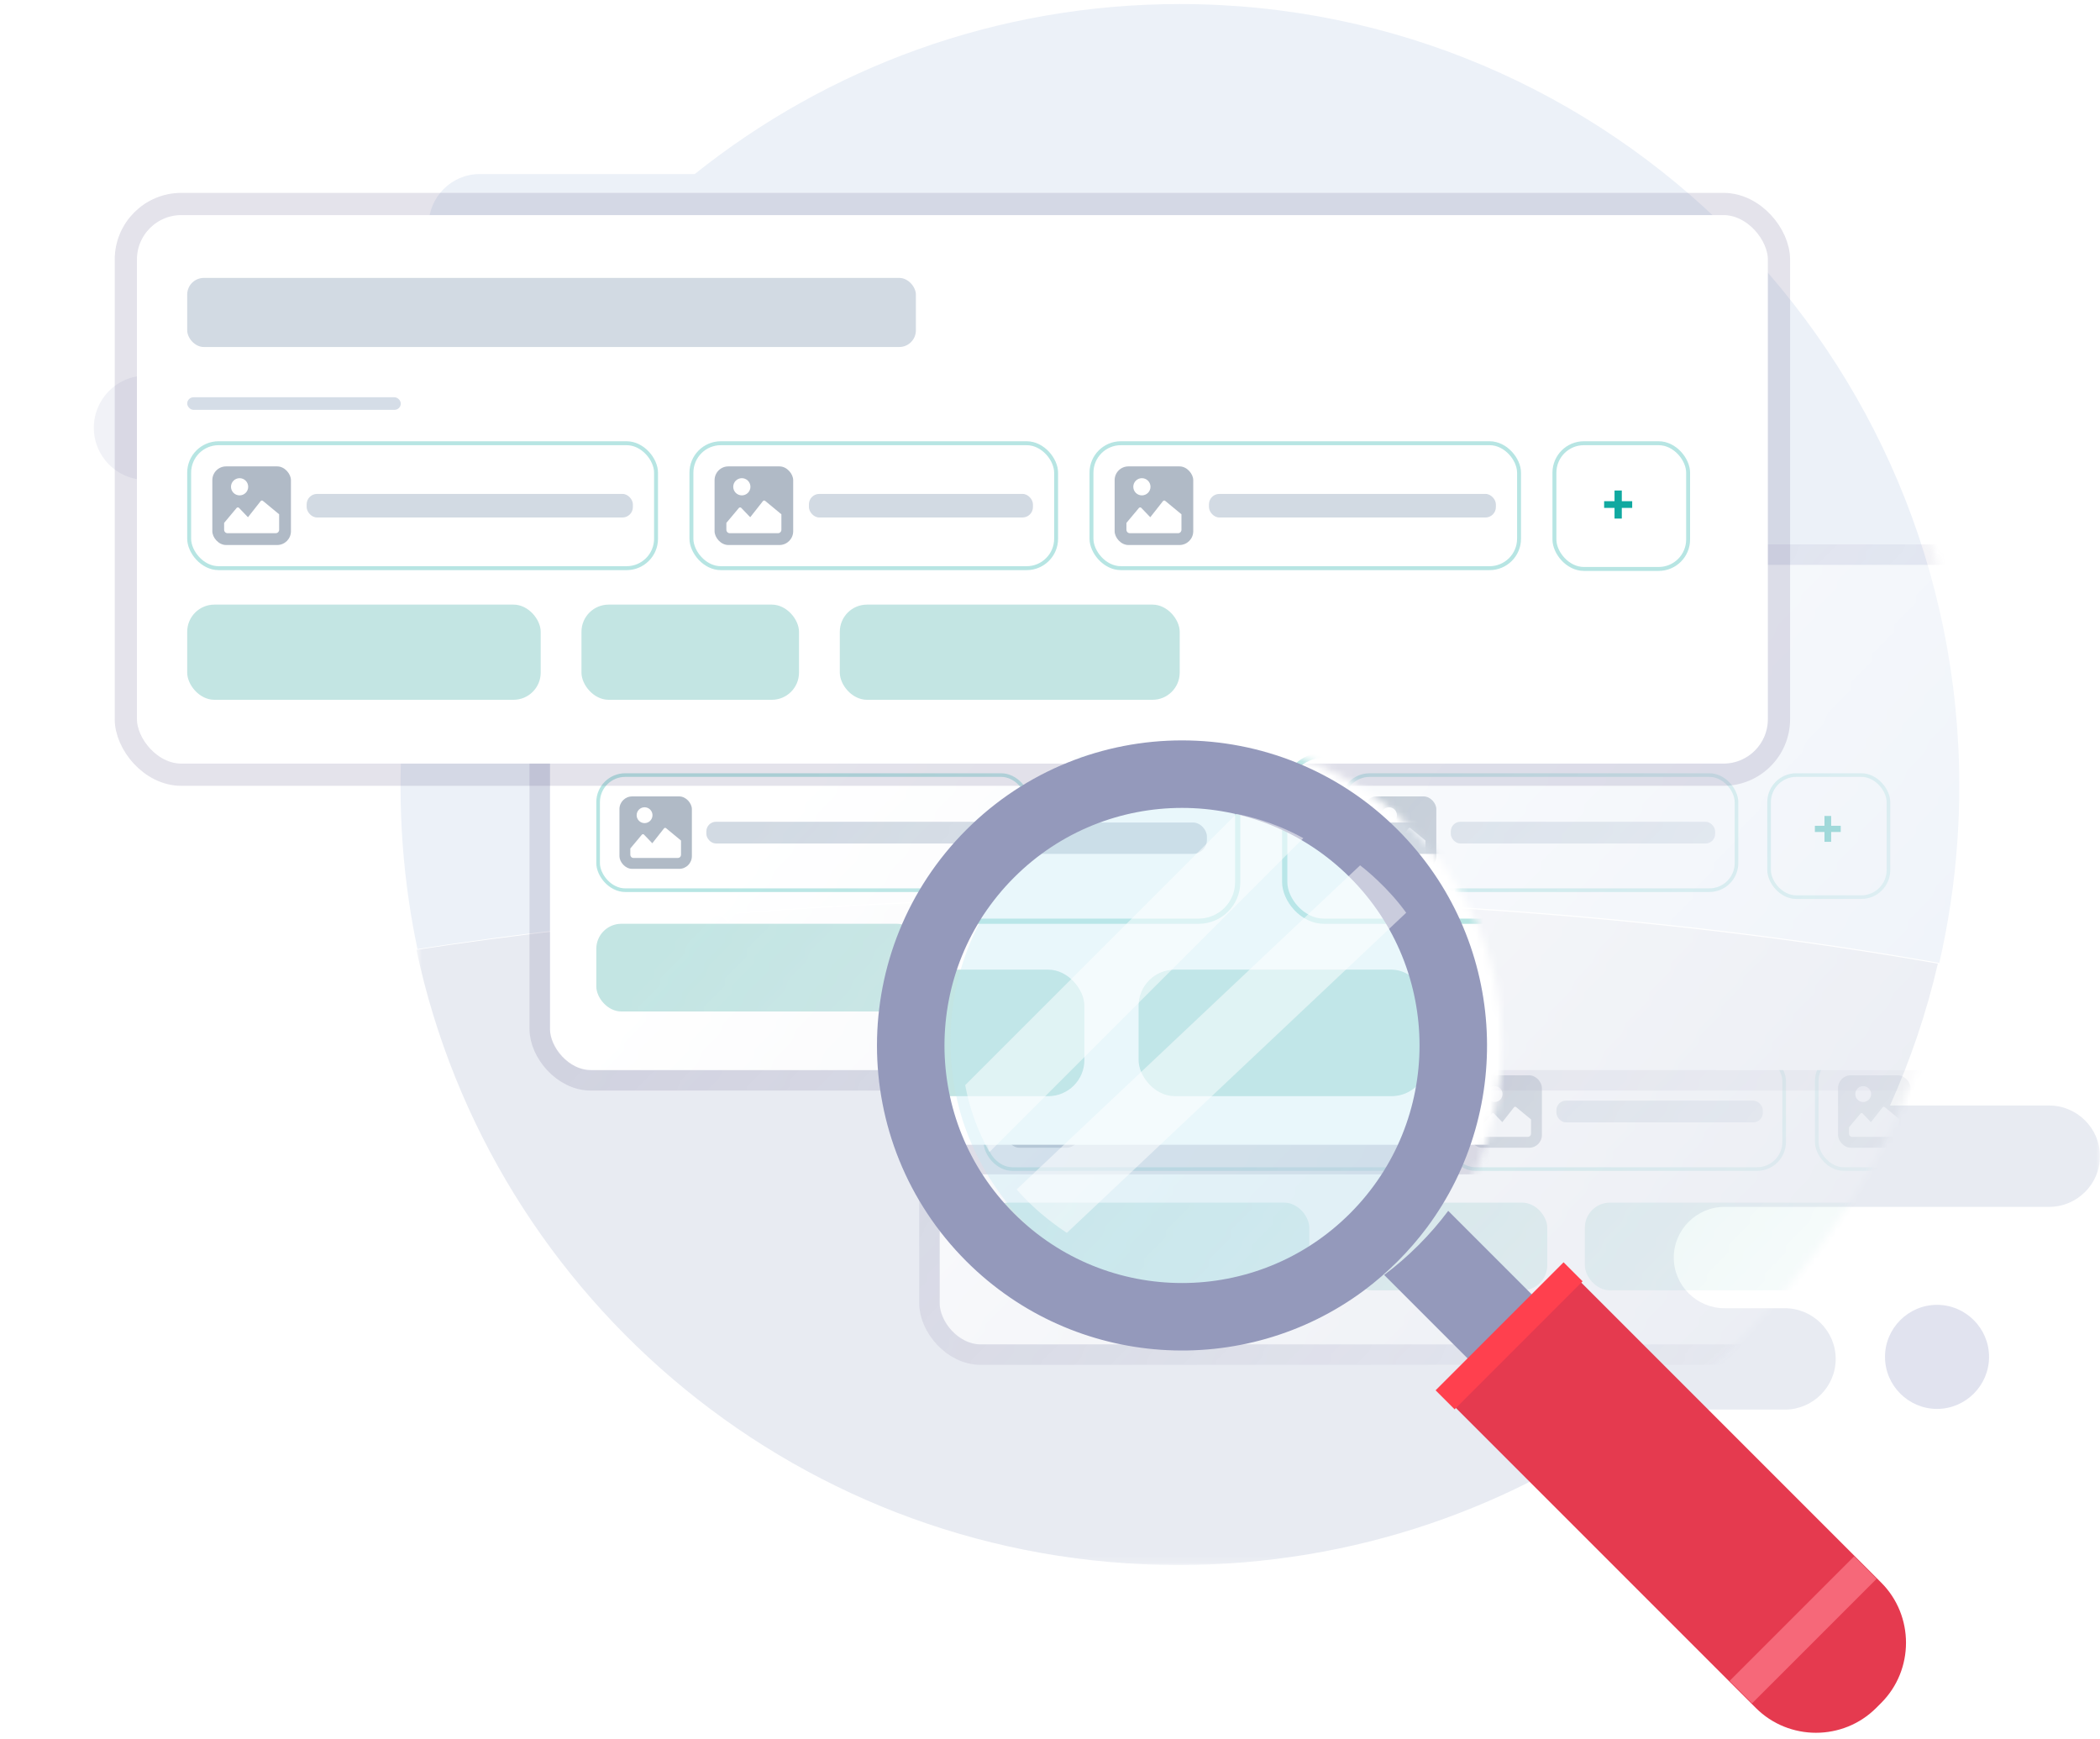 <svg width="291" height="241" viewBox="0 0 291 241" fill="none" xmlns="http://www.w3.org/2000/svg">
<path fill-rule="evenodd" clip-rule="evenodd" d="M163.503 0.562C138.082 0.562 114.717 9.375 96.268 24.118H66.45C62.576 24.118 59.407 27.298 59.407 31.184C59.407 35.071 62.576 38.251 66.45 38.251H81.625H86.072C89.946 38.251 93.115 41.431 93.115 45.318C93.115 47.258 92.322 49.03 91.045 50.307C89.772 51.588 88.007 52.384 86.072 52.384H76.585H71.347H45.789C41.916 52.384 38.746 55.564 38.746 59.451C38.746 63.337 41.916 66.517 45.789 66.517H64.086C58.563 79.54 55.503 93.868 55.503 108.917C55.503 114.377 55.907 119.743 56.682 124.986C57.006 127.177 57.396 129.349 57.851 131.497C71.14 129.457 85.236 127.818 99.952 126.621L101.06 127.634L102.103 126.451C119.782 125.071 138.339 124.336 157.478 124.336C198.143 124.336 236.196 127.653 268.732 133.419C269.986 127.964 270.831 122.353 271.23 116.615C271.413 114.071 271.503 111.503 271.503 108.917C271.503 49.072 223.152 0.562 163.503 0.562Z" fill="#ECF1F8"/>
<path fill-rule="evenodd" clip-rule="evenodd" d="M24.403 52.059H20.135C16.211 52.059 13 55.303 13 59.268C13 63.233 16.211 66.477 20.135 66.477H24.403C28.328 66.477 31.538 63.233 31.538 59.268C31.538 55.303 28.328 52.059 24.403 52.059Z" fill="#F1F2F7"/>
<mask id="mask0_2754_142258" style="mask-type:alpha" maskUnits="userSpaceOnUse" x="57" y="124" width="234" height="93">
<path fill-rule="evenodd" clip-rule="evenodd" d="M290.997 124.492V216.841H174.35H57.703V124.492H290.997Z" fill="white"/>
</mask>
<g mask="url(#mask0_2754_142258)">
<path fill-rule="evenodd" clip-rule="evenodd" d="M290.997 160.197C290.997 164.059 287.828 167.219 283.955 167.219H238.976C237.042 167.219 235.277 168.01 234.005 169.283C232.728 170.552 231.935 172.312 231.935 174.241C231.935 178.103 235.103 181.263 238.976 181.263H247.333C249.267 181.263 251.032 182.054 252.304 183.327C253.581 184.596 254.375 186.356 254.375 188.285C254.375 192.147 251.206 195.307 247.333 195.307H228.118C210.068 208.827 187.638 216.841 163.329 216.841C111.413 216.841 68.055 180.303 57.703 131.608C70.989 129.581 85.082 127.952 99.794 126.763L100.901 127.769L101.944 126.594C119.618 125.222 138.172 124.492 157.306 124.492C197.96 124.492 236.005 127.788 268.533 133.518C266.951 140.343 264.717 146.916 261.9 153.175H283.955C285.894 153.175 287.649 153.966 288.926 155.239C290.203 156.508 290.997 158.268 290.997 160.197Z" fill="#E8EBF2"/>
</g>
<path fill-rule="evenodd" clip-rule="evenodd" d="M268.416 195.212C264.451 195.212 261.207 191.967 261.207 188.002C261.207 184.037 264.451 180.793 268.416 180.793C272.381 180.793 275.626 184.037 275.626 188.002C275.626 191.967 272.381 195.212 268.416 195.212Z" fill="#E1E3EF"/>
<mask id="mask1_2754_142258" style="mask-type:alpha" maskUnits="userSpaceOnUse" x="57" y="1" width="216" height="216">
<circle cx="165" cy="109" r="108" fill="url(#paint0_linear_2754_142258)"/>
</mask>
<g mask="url(#mask1_2754_142258)">
<g filter="url(#filter0_d_2754_142258)">
<rect x="133" y="111" width="208" height="69" rx="5.674" fill="white"/>
<rect x="131.581" y="109.581" width="210.837" height="71.837" rx="7.093" stroke="#6B6894" stroke-opacity="0.18" stroke-width="2.837"/>
<rect x="139.083" y="118.66" width="93.033" height="8.822" rx="2.128" fill="#D2DAE3"/>
<rect x="139.083" y="133.898" width="27.268" height="1.604" rx="0.802" fill="#D5DDE7"/>
<rect x="142.291" y="142.721" width="10.036" height="10.036" rx="1.756" fill="#B0BAC6"/>
<path d="M146.869 145.322C146.869 145.613 146.753 145.893 146.547 146.099C146.341 146.304 146.062 146.42 145.771 146.42C145.48 146.42 145.201 146.304 144.995 146.099C144.789 145.893 144.673 145.613 144.673 145.322C144.673 145.031 144.789 144.752 144.995 144.546C145.201 144.34 145.48 144.225 145.771 144.225C146.062 144.225 146.341 144.34 146.547 144.546C146.753 144.752 146.869 145.031 146.869 145.322ZM148.724 147.102C148.683 147.081 148.636 147.074 148.59 147.081C148.545 147.089 148.503 147.11 148.47 147.143L146.841 149.211L145.673 147.994C145.631 147.966 145.581 147.953 145.53 147.958C145.48 147.963 145.433 147.985 145.397 148.021L143.796 149.933V150.811C143.796 150.927 143.842 151.039 143.925 151.121C144.007 151.204 144.119 151.25 144.235 151.25H150.382C150.44 151.25 150.497 151.239 150.55 151.217C150.603 151.194 150.652 151.162 150.693 151.121C150.733 151.081 150.766 151.032 150.788 150.979C150.81 150.926 150.821 150.869 150.821 150.811V148.835L148.724 147.102Z" fill="white"/>
<rect x="154.334" y="146.232" width="41.65" height="3.011" rx="1.331" fill="#D2DAE3"/>
<rect x="139.333" y="139.763" width="59.608" height="15.95" rx="3.759" stroke="#10A9A0" stroke-opacity="0.3" stroke-width="0.502"/>
<rect x="206.415" y="142.721" width="10.036" height="10.036" rx="1.756" fill="#B0BAC6"/>
<path d="M210.993 145.322C210.993 145.613 210.877 145.893 210.671 146.099C210.465 146.304 210.186 146.42 209.895 146.42C209.604 146.42 209.325 146.304 209.119 146.099C208.913 145.893 208.797 145.613 208.797 145.322C208.797 145.031 208.913 144.752 209.119 144.546C209.325 144.34 209.604 144.225 209.895 144.225C210.186 144.225 210.465 144.34 210.671 144.546C210.877 144.752 210.993 145.031 210.993 145.322ZM212.848 147.102C212.807 147.081 212.76 147.074 212.714 147.081C212.669 147.089 212.627 147.11 212.594 147.143L210.965 149.211L209.797 147.994C209.755 147.966 209.705 147.953 209.654 147.958C209.604 147.963 209.557 147.985 209.521 148.021L207.92 149.933V150.811C207.92 150.927 207.966 151.039 208.049 151.121C208.131 151.204 208.243 151.25 208.359 151.25H214.506C214.564 151.25 214.621 151.239 214.674 151.217C214.727 151.194 214.776 151.162 214.817 151.121C214.857 151.081 214.89 151.032 214.912 150.979C214.934 150.926 214.945 150.869 214.945 150.811V148.835L212.848 147.102Z" fill="white"/>
<rect x="218.458" y="146.232" width="28.603" height="3.011" rx="1.331" fill="#D2DAE3"/>
<rect x="203.457" y="139.763" width="46.561" height="15.95" rx="3.759" stroke="#10A9A0" stroke-opacity="0.3" stroke-width="0.502"/>
<rect x="257.492" y="142.721" width="10.036" height="10.036" rx="1.756" fill="#B0BAC6"/>
<path d="M262.07 145.322C262.07 145.613 261.955 145.893 261.749 146.099C261.543 146.304 261.264 146.42 260.973 146.42C260.681 146.42 260.402 146.304 260.196 146.099C259.99 145.893 259.875 145.613 259.875 145.322C259.875 145.031 259.99 144.752 260.196 144.546C260.402 144.34 260.681 144.225 260.973 144.225C261.264 144.225 261.543 144.34 261.749 144.546C261.955 144.752 262.07 145.031 262.07 145.322ZM263.925 147.102C263.884 147.081 263.838 147.074 263.792 147.081C263.747 147.089 263.705 147.11 263.672 147.143L262.043 149.211L260.875 147.994C260.833 147.966 260.782 147.953 260.732 147.958C260.681 147.963 260.634 147.985 260.598 148.021L258.998 149.933V150.811C258.998 150.927 259.044 151.039 259.126 151.121C259.209 151.204 259.32 151.25 259.437 151.25H265.584C265.641 151.25 265.699 151.239 265.752 151.217C265.805 151.194 265.854 151.162 265.894 151.121C265.935 151.081 265.967 151.032 265.989 150.979C266.012 150.926 266.023 150.869 266.023 150.811V148.835L263.925 147.102Z" fill="white"/>
<rect x="269.535" y="146.232" width="36.632" height="3.011" rx="1.331" fill="#D2DAE3"/>
<rect x="254.535" y="139.763" width="54.59" height="15.95" rx="3.759" stroke="#10A9A0" stroke-opacity="0.3" stroke-width="0.502"/>
<rect x="139.083" y="160.363" width="45.132" height="12.151" rx="3.472" fill="#C3E5E3"/>
<rect x="189.42" y="160.363" width="27.774" height="12.151" rx="3.472" fill="#C3E5E3"/>
<rect x="222.403" y="160.363" width="43.397" height="12.151" rx="3.472" fill="#C3E5E3"/>
</g>
<g filter="url(#filter1_d_2754_142258)">
<rect x="79" y="72" width="208" height="70" rx="5.674" fill="white"/>
<rect x="77.581" y="70.581" width="210.837" height="72.837" rx="7.093" stroke="#6B6894" stroke-opacity="0.18" stroke-width="2.837"/>
<rect x="85.416" y="80.019" width="93.033" height="8.822" rx="2.128" fill="#D2DAE3"/>
<rect x="85.416" y="95.258" width="27.268" height="1.604" rx="0.802" fill="#D5DDE7"/>
<rect x="88.624" y="104.08" width="10.036" height="10.036" rx="1.756" fill="#B0BAC6"/>
<path d="M93.203 106.682C93.203 106.973 93.087 107.252 92.881 107.458C92.675 107.664 92.396 107.779 92.105 107.779C91.814 107.779 91.534 107.664 91.329 107.458C91.123 107.252 91.007 106.973 91.007 106.682C91.007 106.391 91.123 106.111 91.329 105.905C91.534 105.7 91.814 105.584 92.105 105.584C92.396 105.584 92.675 105.7 92.881 105.905C93.087 106.111 93.203 106.391 93.203 106.682ZM95.058 108.461C95.016 108.441 94.97 108.434 94.924 108.441C94.879 108.448 94.837 108.47 94.804 108.502L93.175 110.57L92.007 109.353C91.965 109.325 91.915 109.312 91.864 109.317C91.814 109.322 91.767 109.345 91.731 109.38L90.13 111.292V112.17C90.13 112.287 90.176 112.398 90.258 112.481C90.341 112.563 90.453 112.609 90.569 112.609H96.716C96.774 112.609 96.831 112.598 96.884 112.576C96.937 112.554 96.986 112.521 97.027 112.481C97.067 112.44 97.1 112.392 97.122 112.338C97.144 112.285 97.155 112.228 97.155 112.17V110.194L95.058 108.461Z" fill="white"/>
<rect x="100.667" y="107.592" width="41.65" height="3.011" rx="1.331" fill="#D2DAE3"/>
<rect x="85.667" y="101.122" width="59.608" height="15.95" rx="3.759" stroke="#10A9A0" stroke-opacity="0.3" stroke-width="0.502"/>
<rect x="152.748" y="107.592" width="28.603" height="3.011" rx="1.331" fill="#D2DAE3"/>
<rect x="149.791" y="101.122" width="34.517" height="15.95" rx="3.759" stroke="#10A9A0" stroke-opacity="0.3" stroke-width="0.502"/>
<rect x="191.782" y="104.08" width="10.036" height="10.036" rx="1.756" fill="#B0BAC6"/>
<path d="M196.36 106.682C196.36 106.973 196.244 107.252 196.038 107.458C195.832 107.664 195.553 107.779 195.262 107.779C194.971 107.779 194.692 107.664 194.486 107.458C194.28 107.252 194.164 106.973 194.164 106.682C194.164 106.391 194.28 106.111 194.486 105.905C194.692 105.7 194.971 105.584 195.262 105.584C195.553 105.584 195.832 105.7 196.038 105.905C196.244 106.111 196.36 106.391 196.36 106.682ZM198.215 108.461C198.174 108.441 198.127 108.434 198.082 108.441C198.036 108.448 197.994 108.47 197.962 108.502L196.333 110.57L195.165 109.353C195.122 109.325 195.072 109.312 195.021 109.317C194.971 109.322 194.924 109.345 194.888 109.38L193.287 111.292V112.17C193.287 112.287 193.333 112.398 193.416 112.481C193.498 112.563 193.61 112.609 193.726 112.609H199.873C199.931 112.609 199.988 112.598 200.041 112.576C200.095 112.554 200.143 112.521 200.184 112.481C200.225 112.44 200.257 112.392 200.279 112.338C200.301 112.285 200.312 112.228 200.312 112.17V110.194L198.215 108.461Z" fill="white"/>
<rect x="203.825" y="107.592" width="36.632" height="3.011" rx="1.331" fill="#D2DAE3"/>
<rect x="188.825" y="101.122" width="54.59" height="15.95" rx="3.759" stroke="#10A9A0" stroke-opacity="0.3" stroke-width="0.502"/>
<path d="M257.86 109.008H256.532V110.371H255.605V109.008H254.277V108.151H255.605V106.788H256.532V108.151H257.86V109.008Z" fill="#10A9A0"/>
<rect x="247.931" y="101.122" width="16.542" height="16.914" rx="3.759" stroke="#10A9A0" stroke-opacity="0.3" stroke-width="0.502"/>
<rect x="85.416" y="121.727" width="45.132" height="12.151" rx="3.472" fill="#C3E5E3"/>
<rect x="135.753" y="121.727" width="27.774" height="12.151" rx="3.472" fill="#C3E5E3"/>
</g>
</g>
<g filter="url(#filter2_d_2754_142258)">
<rect x="22" y="23" width="226" height="76" rx="6.159" fill="white"/>
<rect x="20.46" y="21.46" width="229.079" height="79.079" rx="7.698" stroke="#6B6894" stroke-opacity="0.18" stroke-width="3.079"/>
<rect x="28.964" y="31.703" width="100.974" height="9.575" rx="2.309" fill="#D2DAE3"/>
<rect x="28.964" y="48.242" width="29.596" height="1.741" rx="0.87" fill="#D5DDE7"/>
<rect x="32.446" y="57.818" width="10.893" height="10.893" rx="1.906" fill="#B0BAC6"/>
<path d="M37.415 60.643C37.415 60.959 37.289 61.262 37.066 61.485C36.842 61.709 36.539 61.834 36.223 61.834C35.907 61.834 35.604 61.709 35.381 61.485C35.157 61.262 35.032 60.959 35.032 60.643C35.032 60.327 35.157 60.024 35.381 59.8C35.604 59.577 35.907 59.451 36.223 59.451C36.539 59.451 36.842 59.577 37.066 59.8C37.289 60.024 37.415 60.327 37.415 60.643ZM39.428 62.574C39.383 62.552 39.333 62.544 39.283 62.552C39.234 62.56 39.188 62.583 39.153 62.618L37.385 64.863L36.117 63.542C36.072 63.511 36.017 63.498 35.962 63.503C35.907 63.509 35.856 63.533 35.817 63.572L34.08 65.647V66.6C34.08 66.726 34.13 66.847 34.219 66.937C34.309 67.026 34.43 67.076 34.556 67.076H41.228C41.291 67.076 41.353 67.064 41.41 67.04C41.468 67.016 41.521 66.981 41.565 66.937C41.609 66.892 41.644 66.84 41.668 66.782C41.692 66.724 41.705 66.662 41.705 66.6V64.455L39.428 62.574Z" fill="white"/>
<rect x="45.517" y="61.631" width="45.205" height="3.268" rx="1.445" fill="#D2DAE3"/>
<rect x="29.236" y="54.608" width="64.696" height="17.312" rx="4.08" stroke="#10A9A0" stroke-opacity="0.3" stroke-width="0.545"/>
<rect x="102.043" y="57.818" width="10.893" height="10.893" rx="1.906" fill="#B0BAC6"/>
<path d="M107.012 60.643C107.012 60.959 106.887 61.262 106.663 61.485C106.44 61.709 106.137 61.834 105.821 61.834C105.505 61.834 105.202 61.709 104.978 61.485C104.755 61.262 104.629 60.959 104.629 60.643C104.629 60.327 104.755 60.024 104.978 59.8C105.202 59.577 105.505 59.451 105.821 59.451C106.137 59.451 106.44 59.577 106.663 59.8C106.887 60.024 107.012 60.327 107.012 60.643ZM109.026 62.574C108.981 62.552 108.93 62.544 108.881 62.552C108.832 62.56 108.786 62.583 108.751 62.618L106.983 64.863L105.715 63.542C105.669 63.511 105.614 63.498 105.56 63.503C105.505 63.509 105.454 63.533 105.415 63.572L103.677 65.647V66.6C103.677 66.726 103.727 66.847 103.817 66.937C103.906 67.026 104.027 67.076 104.154 67.076H110.826C110.888 67.076 110.95 67.064 111.008 67.04C111.066 67.016 111.118 66.981 111.163 66.937C111.207 66.892 111.242 66.84 111.266 66.782C111.29 66.724 111.302 66.662 111.302 66.6V64.455L109.026 62.574Z" fill="white"/>
<rect x="115.115" y="61.631" width="31.045" height="3.268" rx="1.445" fill="#D2DAE3"/>
<rect x="98.834" y="54.608" width="50.535" height="17.312" rx="4.08" stroke="#10A9A0" stroke-opacity="0.3" stroke-width="0.545"/>
<rect x="157.48" y="57.818" width="10.893" height="10.893" rx="1.906" fill="#B0BAC6"/>
<path d="M162.449 60.643C162.449 60.959 162.323 61.262 162.1 61.485C161.876 61.709 161.573 61.834 161.257 61.834C160.941 61.834 160.638 61.709 160.415 61.485C160.191 61.262 160.066 60.959 160.066 60.643C160.066 60.327 160.191 60.024 160.415 59.8C160.638 59.577 160.941 59.451 161.257 59.451C161.573 59.451 161.876 59.577 162.1 59.8C162.323 60.024 162.449 60.327 162.449 60.643ZM164.462 62.574C164.418 62.552 164.367 62.544 164.318 62.552C164.268 62.56 164.223 62.583 164.187 62.618L162.419 64.863L161.152 63.542C161.106 63.511 161.051 63.498 160.996 63.503C160.941 63.509 160.89 63.533 160.851 63.572L159.114 65.647V66.6C159.114 66.726 159.164 66.847 159.253 66.937C159.343 67.026 159.464 67.076 159.59 67.076H166.262C166.325 67.076 166.387 67.064 166.445 67.04C166.502 67.016 166.555 66.981 166.599 66.937C166.643 66.892 166.679 66.84 166.702 66.782C166.726 66.724 166.739 66.662 166.739 66.6V64.455L164.462 62.574Z" fill="white"/>
<rect x="170.551" y="61.631" width="39.759" height="3.268" rx="1.445" fill="#D2DAE3"/>
<rect x="154.27" y="54.608" width="59.249" height="17.312" rx="4.08" stroke="#10A9A0" stroke-opacity="0.3" stroke-width="0.545"/>
<path d="M229.199 63.569H227.758V65.048H226.751V63.569H225.31V62.639H226.751V61.16H227.758V62.639H229.199V63.569Z" fill="#10A9A0"/>
<rect x="218.422" y="54.608" width="18.527" height="17.419" rx="4.08" stroke="#10A9A0" stroke-opacity="0.3" stroke-width="0.545"/>
<rect x="28.964" y="76.969" width="48.985" height="13.188" rx="3.768" fill="#C3E5E3"/>
<rect x="83.598" y="76.969" width="30.144" height="13.188" rx="3.768" fill="#C3E5E3"/>
<rect x="119.396" y="76.969" width="47.101" height="13.188" rx="3.768" fill="#C3E5E3"/>
</g>
<mask id="mask2_2754_142258" style="mask-type:alpha" maskUnits="userSpaceOnUse" x="123" y="102" width="86" height="86">
<ellipse cx="42.284" cy="42.241" rx="42.284" ry="42.241" transform="matrix(1 -4.06146e-06 -4.07404e-06 1 123.594 102.527)" fill="#D9D9D9"/>
</mask>
<g mask="url(#mask2_2754_142258)">
<g filter="url(#filter3_d_2754_142258)">
<rect x="79.92" y="53.574" width="300.387" height="96" rx="8.186" fill="white"/>
<rect x="77.874" y="51.528" width="304.48" height="100.093" rx="10.232" stroke="#6B6894" stroke-opacity="0.18" stroke-width="4.093"/>
<rect x="111.178" y="104.922" width="60.084" height="4.343" rx="1.921" fill="#D2DAE3"/>
<rect x="89.538" y="95.588" width="85.99" height="23.01" rx="5.423" stroke="#10A9A0" stroke-opacity="0.3" stroke-width="0.724"/>
<rect x="186.309" y="104.922" width="41.263" height="4.343" rx="1.921" fill="#D2DAE3"/>
<rect x="182.043" y="95.588" width="49.795" height="23.01" rx="5.423" stroke="#10A9A0" stroke-opacity="0.3" stroke-width="0.724"/>
<rect x="89.176" y="125.309" width="65.108" height="17.529" rx="5.008" fill="#C3E5E3"/>
<rect x="161.792" y="125.309" width="40.066" height="17.529" rx="5.008" fill="#C3E5E3"/>
</g>
</g>
<path fill-rule="evenodd" clip-rule="evenodd" d="M192.571 169.538C180.21 181.897 161.073 183.292 147.18 173.749C145.404 172.508 143.714 171.114 142.138 169.538C141.327 168.729 140.562 167.895 139.842 167.016C138.4 165.262 137.138 163.391 136.104 161.457C134.282 158.192 133.043 154.727 132.366 151.145C130.184 139.914 133.447 127.824 142.138 119.137C150.85 110.424 162.942 107.182 174.176 109.343C177.755 110.04 181.223 111.279 184.489 113.08C186.425 114.138 188.271 115.4 190.028 116.841C190.904 117.559 191.739 118.326 192.548 119.137C194.126 120.712 195.542 122.4 196.76 124.177C206.306 138.066 204.909 157.202 192.571 169.538Z" fill="#BEE7F4" fill-opacity="0.33"/>
<g filter="url(#filter4_ii_2754_142258)">
<path fill-rule="evenodd" clip-rule="evenodd" d="M189.112 167.106C176.251 179.969 155.41 179.967 142.547 167.106C129.701 154.26 129.701 133.417 142.564 120.556C155.41 107.71 176.251 107.71 189.097 120.556C201.958 133.417 201.958 154.26 189.112 167.106ZM195.712 113.947C179.205 97.44 152.455 97.44 135.947 113.947C119.442 130.452 119.428 157.218 135.933 173.726C150.957 188.745 174.505 190.099 191.067 177.768C192.685 176.562 194.243 175.21 195.729 173.726C197.212 172.24 198.564 170.682 199.768 169.064C212.1 152.499 210.733 128.968 195.712 113.947Z" fill="#9499BB"/>
</g>
<path fill-rule="evenodd" clip-rule="evenodd" d="M260.677 235.952L259.984 236.645C255.399 241.232 247.891 241.232 243.304 236.645L200.97 194.311L218.343 176.938L260.677 219.272C265.264 223.859 265.264 231.365 260.677 235.952Z" fill="#E53A4F"/>
<path fill-rule="evenodd" clip-rule="evenodd" d="M200.681 167.77L213.191 180.28L204.309 189.159L191.802 176.649C193.453 175.418 195.04 174.038 196.559 172.524C198.073 171.01 199.452 169.42 200.681 167.77Z" fill="#9499BB"/>
<path fill-rule="evenodd" clip-rule="evenodd" d="M260.043 218.751L242.781 236.011L239.673 232.901L256.933 215.641L260.043 218.751Z" fill="#F66879"/>
<path fill-rule="evenodd" clip-rule="evenodd" d="M219.303 177.533L201.568 195.269L198.933 192.634L216.668 174.898L219.303 177.533Z" fill="#FF404E"/>
<path fill-rule="evenodd" clip-rule="evenodd" d="M180.599 116.129L137.105 159.622C135.467 156.686 134.353 153.571 133.747 150.351L171.328 112.77C174.546 113.399 177.664 114.51 180.599 116.129Z" fill="white" fill-opacity="0.5"/>
<path fill-rule="evenodd" clip-rule="evenodd" d="M194.858 126.466L147.835 170.825C146.152 169.716 144.549 168.469 143.054 167.059C142.285 166.333 141.557 165.588 140.876 164.802L188.471 119.898C189.305 120.543 190.096 121.23 190.863 121.956C192.358 123.366 193.703 124.875 194.858 126.466Z" fill="white" fill-opacity="0.5"/>
<defs>
<filter id="filter0_d_2754_142258" x="112.753" y="99.805" width="242.922" height="103.924" filterUnits="userSpaceOnUse" color-interpolation-filters="sRGB">
<feFlood flood-opacity="0" result="BackgroundImageFix"/>
<feColorMatrix in="SourceAlpha" type="matrix" values="0 0 0 0 0 0 0 0 0 0 0 0 0 0 0 0 0 0 127 0" result="hardAlpha"/>
<feOffset dx="-2.786" dy="6.268"/>
<feGaussianBlur stdDeviation="7.312"/>
<feComposite in2="hardAlpha" operator="out"/>
<feColorMatrix type="matrix" values="0 0 0 0 0.517 0 0 0 0 0.543 0 0 0 0 0.675 0 0 0 0.47 0"/>
<feBlend mode="normal" in2="BackgroundImageFix" result="effect1_dropShadow_2754_142258"/>
<feBlend mode="normal" in="SourceGraphic" in2="effect1_dropShadow_2754_142258" result="shape"/>
</filter>
<filter id="filter1_d_2754_142258" x="58.753" y="60.805" width="242.922" height="104.924" filterUnits="userSpaceOnUse" color-interpolation-filters="sRGB">
<feFlood flood-opacity="0" result="BackgroundImageFix"/>
<feColorMatrix in="SourceAlpha" type="matrix" values="0 0 0 0 0 0 0 0 0 0 0 0 0 0 0 0 0 0 127 0" result="hardAlpha"/>
<feOffset dx="-2.786" dy="6.268"/>
<feGaussianBlur stdDeviation="7.312"/>
<feComposite in2="hardAlpha" operator="out"/>
<feColorMatrix type="matrix" values="0 0 0 0 0.517 0 0 0 0 0.543 0 0 0 0 0.675 0 0 0 0.47 0"/>
<feBlend mode="normal" in2="BackgroundImageFix" result="effect1_dropShadow_2754_142258"/>
<feBlend mode="normal" in="SourceGraphic" in2="effect1_dropShadow_2754_142258" result="shape"/>
</filter>
<filter id="filter2_d_2754_142258" x="0.025" y="10.85" width="263.903" height="113.905" filterUnits="userSpaceOnUse" color-interpolation-filters="sRGB">
<feFlood flood-opacity="0" result="BackgroundImageFix"/>
<feColorMatrix in="SourceAlpha" type="matrix" values="0 0 0 0 0 0 0 0 0 0 0 0 0 0 0 0 0 0 127 0" result="hardAlpha"/>
<feOffset dx="-3.023" dy="6.803"/>
<feGaussianBlur stdDeviation="7.936"/>
<feComposite in2="hardAlpha" operator="out"/>
<feColorMatrix type="matrix" values="0 0 0 0 0.517 0 0 0 0 0.543 0 0 0 0 0.675 0 0 0 0.47 0"/>
<feBlend mode="normal" in2="BackgroundImageFix" result="effect1_dropShadow_2754_142258"/>
<feBlend mode="normal" in="SourceGraphic" in2="effect1_dropShadow_2754_142258" result="shape"/>
</filter>
<filter id="filter3_d_2754_142258" x="50.712" y="37.425" width="350.767" height="146.381" filterUnits="userSpaceOnUse" color-interpolation-filters="sRGB">
<feFlood flood-opacity="0" result="BackgroundImageFix"/>
<feColorMatrix in="SourceAlpha" type="matrix" values="0 0 0 0 0 0 0 0 0 0 0 0 0 0 0 0 0 0 127 0" result="hardAlpha"/>
<feOffset dx="-4.018" dy="9.042"/>
<feGaussianBlur stdDeviation="10.549"/>
<feComposite in2="hardAlpha" operator="out"/>
<feColorMatrix type="matrix" values="0 0 0 0 0.517 0 0 0 0 0.543 0 0 0 0 0.675 0 0 0 0.47 0"/>
<feBlend mode="normal" in2="BackgroundImageFix" result="effect1_dropShadow_2754_142258"/>
<feBlend mode="normal" in="SourceGraphic" in2="effect1_dropShadow_2754_142258" result="shape"/>
</filter>
<filter id="filter4_ii_2754_142258" x="120.506" y="98.511" width="90.648" height="91.667" filterUnits="userSpaceOnUse" color-interpolation-filters="sRGB">
<feFlood flood-opacity="0" result="BackgroundImageFix"/>
<feBlend mode="normal" in="SourceGraphic" in2="BackgroundImageFix" result="shape"/>
<feColorMatrix in="SourceAlpha" type="matrix" values="0 0 0 0 0 0 0 0 0 0 0 0 0 0 0 0 0 0 127 0" result="hardAlpha"/>
<feOffset dx="3.056" dy="4.074"/>
<feGaussianBlur stdDeviation="2.037"/>
<feComposite in2="hardAlpha" operator="arithmetic" k2="-1" k3="1"/>
<feColorMatrix type="matrix" values="0 0 0 0 1 0 0 0 0 1 0 0 0 0 1 0 0 0 0.22 0"/>
<feBlend mode="normal" in2="shape" result="effect1_innerShadow_2754_142258"/>
<feColorMatrix in="SourceAlpha" type="matrix" values="0 0 0 0 0 0 0 0 0 0 0 0 0 0 0 0 0 0 127 0" result="hardAlpha"/>
<feOffset dx="-5.093" dy="-3.056"/>
<feGaussianBlur stdDeviation="1.528"/>
<feComposite in2="hardAlpha" operator="arithmetic" k2="-1" k3="1"/>
<feColorMatrix type="matrix" values="0 0 0 0 0 0 0 0 0 0 0 0 0 0 0 0 0 0 0.02 0"/>
<feBlend mode="normal" in2="effect1_innerShadow_2754_142258" result="effect2_innerShadow_2754_142258"/>
</filter>
<linearGradient id="paint0_linear_2754_142258" x1="128" y1="83" x2="273" y2="192.5" gradientUnits="userSpaceOnUse">
<stop stop-color="#D9D9D9"/>
<stop offset="1" stop-color="#D9D9D9" stop-opacity="0"/>
</linearGradient>
</defs>
</svg>
